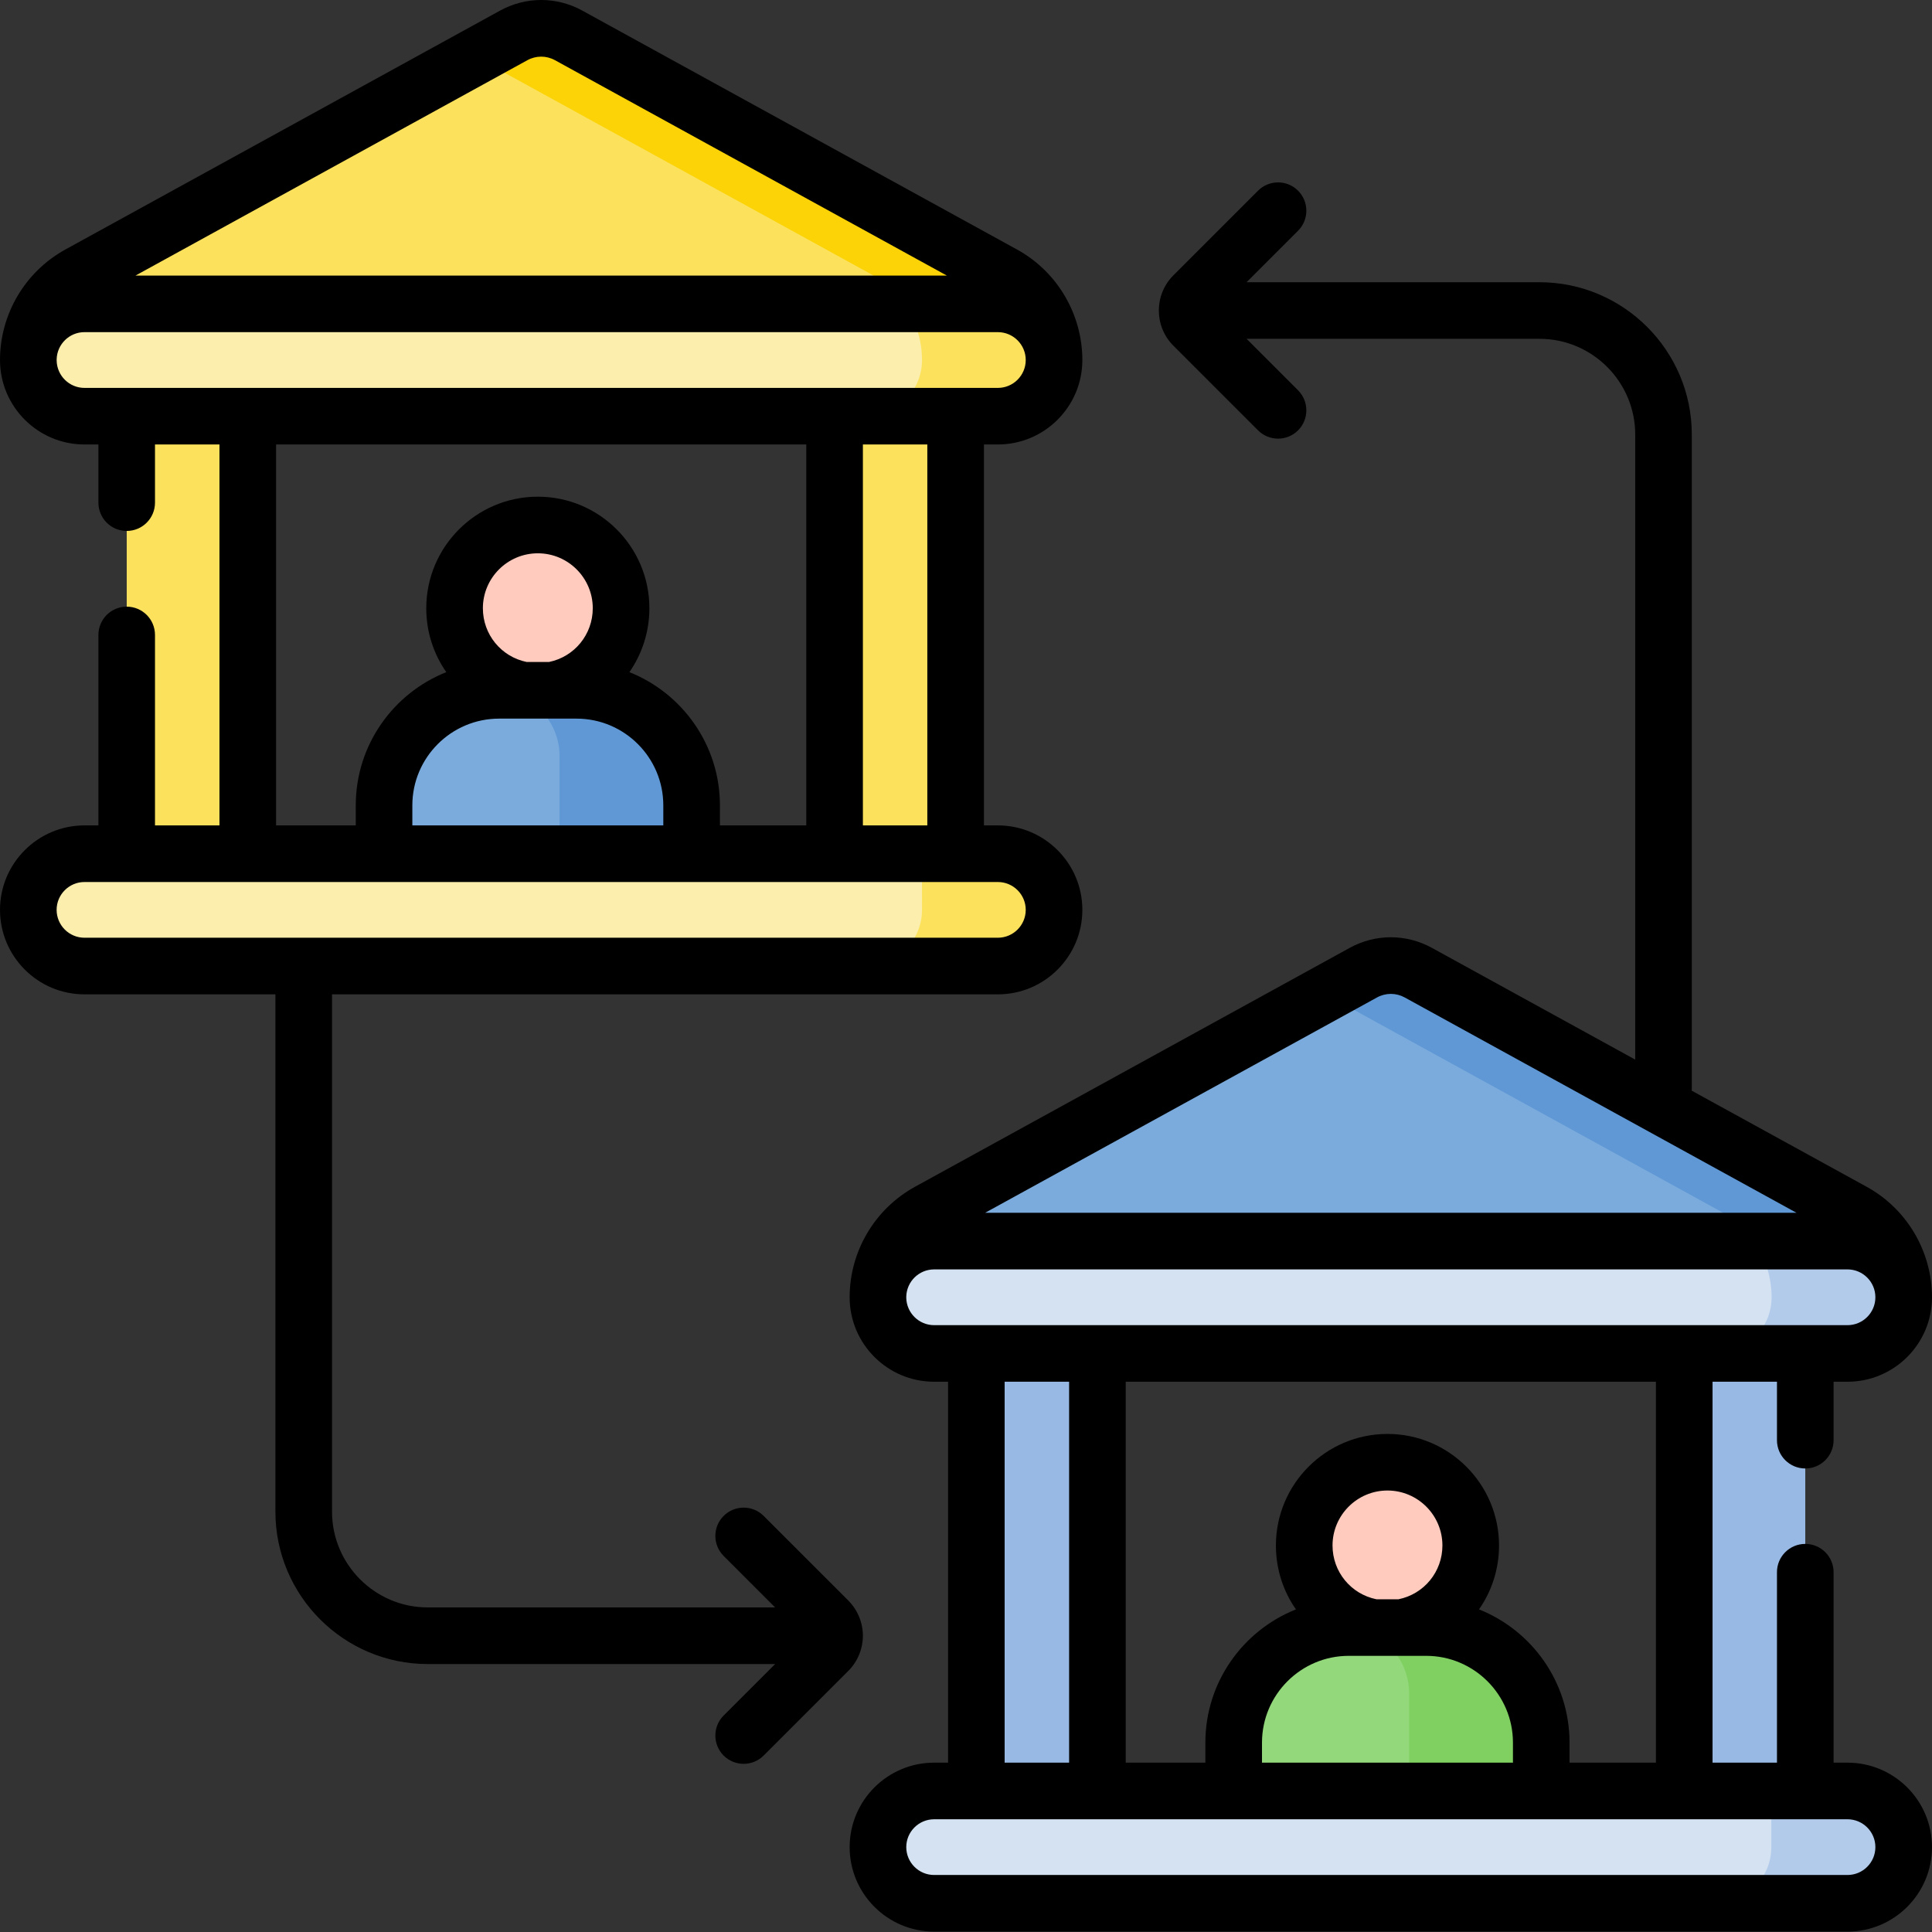 <svg xmlns="http://www.w3.org/2000/svg" width="49" height="49" viewBox="0 0 49 49" fill="none"><rect x="0" y="0" width="49" height="49" fill="#333333" stroke="none"/><path d="M24.763 32.38H27.833V46.847H24.763V32.38Z" fill="#98B9E3"></path><path d="M42.716 32.38H45.786V46.847H42.716V32.38Z" fill="#98B9E3"></path><path d="M46.996 30.728L35.972 24.669C35.538 24.43 35.011 24.43 34.576 24.669L23.552 30.728C22.759 31.164 22.267 31.997 22.267 32.902H35.274H48.282C48.282 31.997 47.789 31.164 46.996 30.728Z" fill="#7AABDC"></path><path d="M46.996 30.728L35.973 24.669C35.538 24.43 35.011 24.43 34.576 24.669L33.6 25.206L43.647 30.728C44.44 31.164 44.932 31.997 44.932 32.902H48.282C48.282 31.997 47.789 31.164 46.996 30.728Z" fill="#5F98D5"></path><path d="M46.857 31.477H23.691C22.904 31.477 22.267 32.115 22.267 32.902C22.267 33.689 22.904 34.326 23.691 34.326H46.857C47.644 34.326 48.282 33.689 48.282 32.902C48.282 32.115 47.644 31.477 46.857 31.477Z" fill="#D4E2F1"></path><path d="M46.857 31.477H44.481C44.77 31.888 44.932 32.383 44.932 32.902C44.932 33.689 44.295 34.326 43.508 34.326H46.857C47.644 34.326 48.282 33.689 48.282 32.902C48.282 32.115 47.644 31.477 46.857 31.477Z" fill="#B2CBEB"></path><path d="M46.857 45.423H23.691C22.904 45.423 22.267 46.06 22.267 46.847C22.267 47.634 22.904 48.272 23.691 48.272H46.857C47.644 48.272 48.282 47.634 48.282 46.847C48.282 46.06 47.644 45.423 46.857 45.423Z" fill="#D4E2F1"></path><path d="M48.282 46.847C48.282 46.061 47.644 45.423 46.858 45.423H44.925V46.847C44.925 47.634 44.288 48.272 43.501 48.272H46.858C47.644 48.272 48.282 47.634 48.282 46.847Z" fill="#B2CBEB"></path><path d="M35.19 41.309C36.356 41.309 37.301 40.364 37.301 39.197C37.301 38.031 36.356 37.086 35.19 37.086C34.023 37.086 33.078 38.031 33.078 39.197C33.078 40.364 34.023 41.309 35.19 41.309Z" fill="#FFCBBE"></path><path d="M39.09 45.423V44.197C39.09 42.585 37.783 41.279 36.171 41.279H34.208C32.596 41.279 31.289 42.585 31.289 44.197V45.423H39.09Z" fill="#93D87B"></path><path d="M3.214 8.61H6.284V23.076H3.214V8.61Z" fill="#FCE25C"></path><path d="M21.167 8.61H24.237V23.076H21.167V8.61Z" fill="#FCE25C"></path><path d="M25.447 6.957L14.424 0.899C13.989 0.66 13.462 0.66 13.027 0.899L2.003 6.957C1.21 7.393 0.718 8.226 0.718 9.131H13.726H26.733C26.733 8.226 26.24 7.393 25.447 6.957Z" fill="#FCE25C"></path><path d="M25.448 6.957L14.424 0.899C13.989 0.66 13.462 0.66 13.027 0.899L12.051 1.435L22.098 6.957C22.891 7.393 23.384 8.226 23.384 9.131V9.131H26.733C26.733 8.226 26.241 7.393 25.448 6.957Z" fill="#FBD307"></path><path d="M25.308 7.707H2.142C1.356 7.707 0.718 8.344 0.718 9.131C0.718 9.918 1.356 10.556 2.142 10.556H25.308C26.095 10.556 26.733 9.918 26.733 9.131C26.733 8.344 26.095 7.707 25.308 7.707Z" fill="#FCEEAC"></path><path d="M25.309 7.707H22.933C23.221 8.117 23.383 8.612 23.384 9.131V9.131C23.384 9.918 22.746 10.556 21.959 10.556H25.309C26.095 10.556 26.733 9.918 26.733 9.131C26.733 8.344 26.095 7.707 25.309 7.707Z" fill="#FCE25C"></path><path d="M25.308 21.652H2.142C1.356 21.652 0.718 22.29 0.718 23.076C0.718 23.863 1.356 24.501 2.142 24.501H25.308C26.095 24.501 26.733 23.863 26.733 23.076C26.733 22.29 26.095 21.652 25.308 21.652Z" fill="#FCEEAC"></path><path d="M25.309 21.652H23.382C23.383 22.306 23.384 22.934 23.384 23.076C23.384 23.863 22.746 24.501 21.959 24.501H25.309C26.095 24.501 26.733 23.863 26.733 23.076C26.733 22.29 26.095 21.652 25.309 21.652Z" fill="#FCE25C"></path><path d="M13.641 17.538C14.807 17.538 15.752 16.593 15.752 15.426C15.752 14.26 14.807 13.315 13.641 13.315C12.475 13.315 11.529 14.26 11.529 15.426C11.529 16.593 12.475 17.538 13.641 17.538Z" fill="#FFCBBE"></path><path d="M17.541 21.652V20.426C17.541 18.814 16.234 17.508 14.622 17.508H12.659C11.047 17.508 9.74 18.814 9.74 20.426V21.652H17.541Z" fill="#7AABDC"></path><path d="M14.623 17.508H12.659C12.628 17.508 12.597 17.509 12.566 17.51C13.468 17.535 14.192 18.272 14.192 19.18V21.652H17.541V20.427C17.541 18.814 16.235 17.508 14.623 17.508Z" fill="#5F98D5"></path><path d="M39.09 45.423V44.197C39.09 42.585 37.784 41.279 36.172 41.279H34.208C34.207 41.279 34.206 41.279 34.205 41.279C35.064 41.349 35.74 42.073 35.74 42.95V45.423L39.09 45.423Z" fill="#7FD061"></path><path d="M21.885 41.486C21.885 41.167 21.759 40.838 21.515 40.593L19.368 38.447C19.088 38.167 18.634 38.167 18.353 38.447C18.073 38.727 18.073 39.182 18.353 39.462L19.659 40.768H10.849C9.51 40.768 8.421 39.678 8.421 38.339V25.219H25.308C26.49 25.219 27.451 24.258 27.451 23.076C27.451 21.895 26.49 20.934 25.308 20.934H24.955V11.273H25.308C26.49 11.273 27.451 10.312 27.451 9.131C27.451 9.131 27.451 9.131 27.451 9.131C27.451 9.131 27.451 9.131 27.451 9.131C27.451 9.13 27.451 9.13 27.451 9.129C27.45 8.004 26.846 6.907 25.793 6.328L14.769 0.269C14.116 -0.09 13.335 -0.09 12.681 0.27L1.658 6.328C0.629 6.894 0 7.976 0 9.131C0 10.312 0.961 11.273 2.142 11.273H2.496V12.748C2.496 13.145 2.817 13.466 3.214 13.466C3.61 13.466 3.931 13.145 3.931 12.748V11.273H5.566V20.934H3.931V16.104C3.931 15.707 3.61 15.386 3.214 15.386C2.817 15.386 2.496 15.707 2.496 16.104V20.934H2.142C0.961 20.934 0 21.895 0 23.076C0 24.258 0.961 25.219 2.142 25.219H6.985V38.339C6.985 40.47 8.719 42.204 10.849 42.204H19.659L18.353 43.51C18.073 43.79 18.073 44.245 18.353 44.525C18.634 44.805 19.088 44.805 19.368 44.525L21.515 42.378C21.759 42.135 21.885 41.805 21.885 41.486ZM23.519 20.934H21.885V11.273H23.519V20.934ZM13.373 1.528C13.594 1.406 13.857 1.406 14.078 1.528L24.014 6.989H3.437L13.373 1.528ZM1.437 9.15C1.437 9.144 1.437 9.137 1.437 9.131C1.437 9.125 1.437 9.118 1.437 9.112C1.447 8.731 1.759 8.424 2.142 8.424H25.308C25.698 8.424 26.015 8.741 26.015 9.131C26.015 9.521 25.698 9.838 25.308 9.838H2.142C1.759 9.838 1.447 9.531 1.437 9.15ZM7.002 11.273H20.449V20.934H18.259V20.426C18.259 18.895 17.306 17.582 15.963 17.047C16.284 16.586 16.47 16.026 16.47 15.426C16.47 13.866 15.201 12.597 13.641 12.597C12.081 12.597 10.811 13.866 10.811 15.426C10.811 16.026 10.997 16.586 11.319 17.047C9.975 17.582 9.023 18.894 9.023 20.426V20.934H7.002V11.273ZM10.458 20.934V20.426C10.458 19.213 11.445 18.226 12.659 18.226H14.623C15.836 18.226 16.823 19.213 16.823 20.426V20.934H10.458ZM13.922 16.79H13.36C12.712 16.658 12.247 16.093 12.247 15.426C12.247 14.658 12.872 14.033 13.641 14.033C14.409 14.033 15.034 14.658 15.034 15.426C15.034 16.093 14.569 16.658 13.922 16.79ZM1.436 23.076C1.436 22.687 1.753 22.37 2.142 22.37H25.308C25.698 22.37 26.015 22.687 26.015 23.076C26.015 23.466 25.698 23.783 25.308 23.783H2.142C1.753 23.783 1.436 23.466 1.436 23.076Z" fill="black"></path><path d="M45.786 37.244C46.183 37.244 46.504 36.923 46.504 36.527V35.044H46.857C48.039 35.044 49 34.083 49 32.902C49 32.902 49 32.901 49 32.901C49 32.901 49 32.901 49 32.901C49 32.901 49 32.9 49 32.9C48.998 31.741 48.367 30.662 47.342 30.099L42.908 27.663V11.022C42.908 8.891 41.175 7.158 39.044 7.158H31.616L32.922 5.852C33.202 5.571 33.202 5.117 32.922 4.836C32.641 4.556 32.187 4.556 31.907 4.836L29.76 6.983C29.268 7.475 29.268 8.276 29.76 8.768L31.907 10.915C32.187 11.195 32.642 11.195 32.922 10.915C33.202 10.634 33.202 10.18 32.922 9.899L31.616 8.593H39.044C40.383 8.593 41.473 9.683 41.473 11.022V26.874L36.318 24.041C35.665 23.681 34.884 23.681 34.23 24.041L23.207 30.099C22.181 30.663 21.549 31.743 21.549 32.901V32.902V32.902C21.549 34.083 22.51 35.044 23.691 35.044H24.045V44.705H23.691C22.51 44.705 21.549 45.666 21.549 46.847C21.549 48.029 22.51 48.99 23.691 48.99H46.857C48.039 48.99 49 48.029 49 46.847C49 45.666 48.039 44.705 46.857 44.705H46.504V39.874C46.504 39.478 46.182 39.157 45.786 39.157C45.389 39.157 45.068 39.478 45.068 39.874V44.705H43.434V35.044H45.068V36.527C45.068 36.923 45.39 37.244 45.786 37.244ZM34.922 25.299C35.143 25.177 35.406 25.177 35.627 25.298L45.563 30.759H24.985L34.922 25.299ZM22.985 32.921C22.986 32.914 22.986 32.908 22.986 32.902C22.986 32.895 22.986 32.889 22.985 32.883C22.996 32.502 23.308 32.195 23.691 32.195H46.857C47.247 32.195 47.564 32.512 47.564 32.902C47.564 33.292 47.247 33.609 46.857 33.609H23.691C23.308 33.609 22.996 33.302 22.985 32.921ZM25.48 35.044H27.115V44.705H25.48V35.044ZM47.564 46.847C47.564 47.237 47.247 47.554 46.857 47.554H23.691C23.302 47.554 22.985 47.237 22.985 46.847C22.985 46.458 23.302 46.141 23.691 46.141H46.857C47.247 46.141 47.564 46.458 47.564 46.847ZM35.47 40.561H34.909C34.261 40.429 33.796 39.864 33.796 39.197C33.796 38.429 34.421 37.803 35.189 37.803C35.958 37.803 36.583 38.429 36.583 39.197C36.583 39.864 36.118 40.429 35.47 40.561ZM34.208 41.996C34.222 41.996 36.257 41.996 36.171 41.996C37.385 41.996 38.372 42.984 38.372 44.197V44.705H32.007V44.197C32.007 42.984 32.994 41.996 34.208 41.996ZM41.998 44.705H39.807V44.197C39.807 42.665 38.855 41.353 37.511 40.818C37.833 40.357 38.019 39.797 38.019 39.197C38.019 37.637 36.749 36.368 35.19 36.368C33.629 36.368 32.36 37.637 32.36 39.197C32.36 39.797 32.546 40.357 32.868 40.818C31.524 41.353 30.571 42.665 30.571 44.197V44.705H28.551V35.044H41.998V44.705H41.998Z" fill="black"></path></svg>